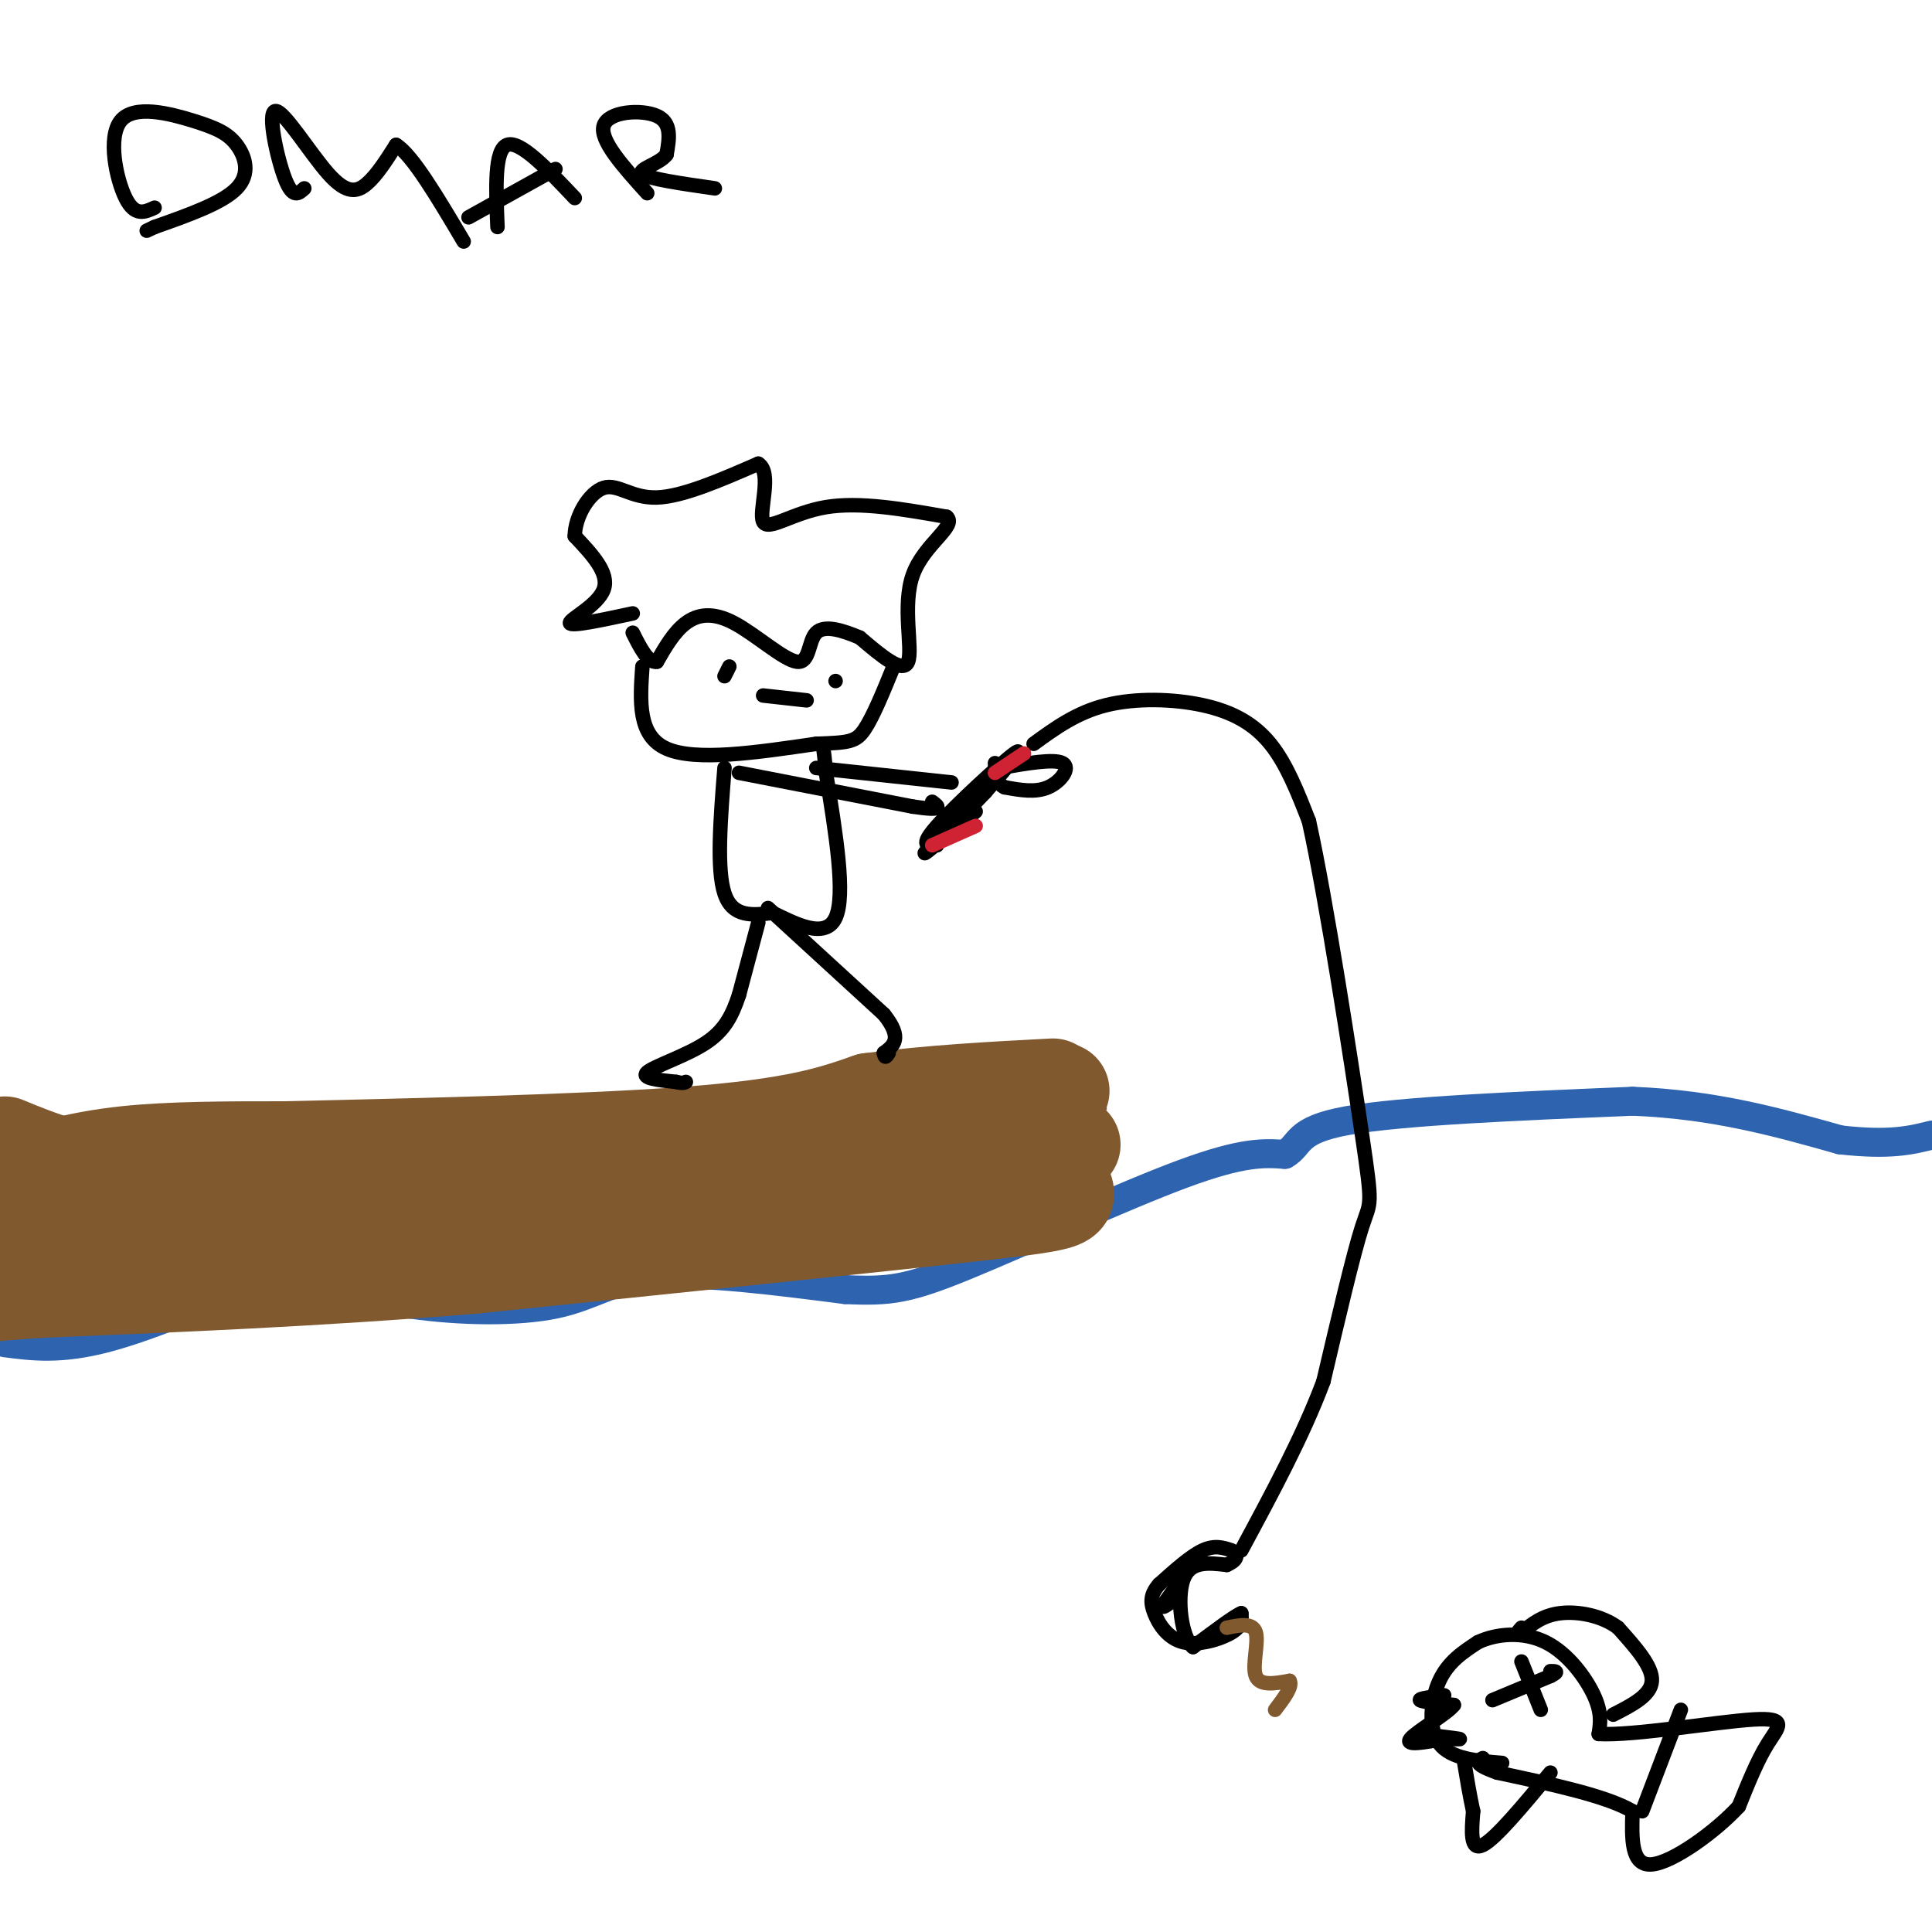<svg viewBox='0 0 400 400' version='1.1' xmlns='http://www.w3.org/2000/svg' xmlns:xlink='http://www.w3.org/1999/xlink'><g fill='none' stroke='#2d63af' stroke-width='6' stroke-linecap='round' stroke-linejoin='round'><path d='M1,278c5.750,0.750 11.500,1.500 21,-1c9.500,-2.500 22.750,-8.250 36,-14'/><path d='M58,263c10.500,-1.167 18.750,2.917 27,7'/><path d='M85,270c10.179,1.476 22.125,1.667 30,0c7.875,-1.667 11.679,-5.190 21,-6c9.321,-0.810 24.161,1.095 39,3'/><path d='M175,267c9.262,0.417 12.917,-0.042 25,-5c12.083,-4.958 32.595,-14.417 45,-19c12.405,-4.583 16.702,-4.292 21,-4'/><path d='M266,239c3.533,-2.000 1.867,-5.000 13,-7c11.133,-2.000 35.067,-3.000 59,-4'/><path d='M338,228c17.000,0.667 30.000,4.333 43,8'/><path d='M381,236c10.333,1.167 14.667,0.083 19,-1'/></g>
<g fill='none' stroke='#81592f' stroke-width='20' stroke-linecap='round' stroke-linejoin='round'><path d='M1,237c7.267,3.000 14.533,6.000 31,8c16.467,2.000 42.133,3.000 65,1c22.867,-2.000 42.933,-7.000 63,-12'/><path d='M160,234c21.750,-3.298 44.625,-5.542 54,-7c9.375,-1.458 5.250,-2.131 4,1c-1.250,3.131 0.375,10.065 2,17'/><path d='M220,245c1.200,3.489 3.200,3.711 -17,6c-20.200,2.289 -62.600,6.644 -105,11'/><path d='M98,262c-32.500,2.667 -61.250,3.833 -90,5'/><path d='M8,267c-15.238,1.060 -8.333,1.208 -6,-1c2.333,-2.208 0.095,-6.774 2,-9c1.905,-2.226 7.952,-2.113 14,-2'/><path d='M18,255c9.762,0.405 27.167,2.417 52,0c24.833,-2.417 57.095,-9.262 74,-12c16.905,-2.738 18.452,-1.369 20,0'/><path d='M164,243c6.133,0.800 11.467,2.800 21,2c9.533,-0.800 23.267,-4.400 37,-8'/><path d='M3,244c6.833,-2.000 13.667,-4.000 23,-5c9.333,-1.000 21.167,-1.000 33,-1'/><path d='M59,238c21.889,-0.511 60.111,-1.289 83,-3c22.889,-1.711 30.444,-4.356 38,-7'/><path d='M180,228c12.667,-1.667 25.333,-2.333 38,-3'/></g>
<g fill='none' stroke='#000000' stroke-width='3' stroke-linecap='round' stroke-linejoin='round'><path d='M131,127c-6.400,1.378 -12.800,2.756 -13,2c-0.200,-0.756 5.800,-3.644 7,-7c1.200,-3.356 -2.400,-7.178 -6,-11'/><path d='M119,111c0.024,-4.167 3.083,-9.083 6,-10c2.917,-0.917 5.690,2.167 11,2c5.310,-0.167 13.155,-3.583 21,-7'/><path d='M157,96c3.000,1.833 0.000,9.917 1,12c1.000,2.083 6.000,-1.833 13,-3c7.000,-1.167 16.000,0.417 25,2'/><path d='M196,107c2.226,1.893 -4.708,5.625 -7,12c-2.292,6.375 0.060,15.393 -1,18c-1.060,2.607 -5.530,-1.196 -10,-5'/><path d='M178,132c-3.516,-1.487 -7.307,-2.705 -9,-1c-1.693,1.705 -1.289,6.333 -4,6c-2.711,-0.333 -8.538,-5.628 -13,-8c-4.462,-2.372 -7.561,-1.821 -10,0c-2.439,1.821 -4.220,4.910 -6,8'/><path d='M136,137c-1.833,0.333 -3.417,-2.833 -5,-6'/><path d='M133,138c-0.500,7.167 -1.000,14.333 5,17c6.000,2.667 18.500,0.833 31,-1'/><path d='M169,154c6.778,-0.244 8.222,-0.356 10,-3c1.778,-2.644 3.889,-7.822 6,-13'/><path d='M150,159c-0.833,10.500 -1.667,21.000 0,26c1.667,5.000 5.833,4.500 10,4'/><path d='M160,189c4.533,2.178 10.867,5.622 13,1c2.133,-4.622 0.067,-17.311 -2,-30'/><path d='M171,160c-0.500,-6.000 -0.750,-6.000 -1,-6'/><path d='M159,188c0.000,0.000 24.000,22.000 24,22'/><path d='M183,210c4.000,5.000 2.000,6.500 0,8'/><path d='M183,218c0.167,1.333 0.583,0.667 1,0'/><path d='M157,191c0.000,0.000 -4.000,15.000 -4,15'/><path d='M153,206c-1.417,4.250 -2.958,7.375 -7,10c-4.042,2.625 -10.583,4.750 -12,6c-1.417,1.250 2.292,1.625 6,2'/><path d='M140,224c1.333,0.333 1.667,0.167 2,0'/><path d='M153,160c0.000,0.000 36.000,7.000 36,7'/><path d='M189,167c6.667,1.000 5.333,0.000 4,-1'/><path d='M169,159c0.000,0.000 28.000,3.000 28,3'/><path d='M150,140c0.000,0.000 1.000,-2.000 1,-2'/><path d='M173,141c0.000,0.000 0.000,0.000 0,0'/><path d='M158,144c0.000,0.000 9.000,1.000 9,1'/><path d='M32,43c-2.033,0.942 -4.067,1.884 -6,-2c-1.933,-3.884 -3.767,-12.593 -1,-16c2.767,-3.407 10.133,-1.511 15,0c4.867,1.511 7.233,2.638 9,5c1.767,2.362 2.933,5.961 0,9c-2.933,3.039 -9.967,5.520 -17,8'/><path d='M32,47c-2.833,1.333 -1.417,0.667 0,0'/><path d='M63,39c-1.185,1.105 -2.370,2.211 -4,-2c-1.630,-4.211 -3.705,-13.737 -2,-14c1.705,-0.263 7.190,8.737 11,13c3.810,4.263 5.946,3.789 8,2c2.054,-1.789 4.027,-4.895 6,-8'/><path d='M82,30c3.333,2.000 8.667,11.000 14,20'/><path d='M103,47c-0.333,-8.000 -0.667,-16.000 2,-17c2.667,-1.000 8.333,5.000 14,11'/><path d='M97,45c0.000,0.000 18.000,-10.000 18,-10'/><path d='M134,40c-4.978,-5.511 -9.956,-11.022 -9,-14c0.956,-2.978 7.844,-3.422 11,-2c3.156,1.422 2.578,4.711 2,8'/><path d='M138,32c-1.467,2.000 -6.133,3.000 -5,4c1.133,1.000 8.067,2.000 15,3'/><path d='M194,175c-1.911,0.156 -3.822,0.311 0,-4c3.822,-4.311 13.378,-13.089 16,-15c2.622,-1.911 -1.689,3.044 -6,8'/><path d='M204,164c-3.778,4.044 -10.222,10.156 -12,12c-1.778,1.844 1.111,-0.578 4,-3'/><path d='M196,173c1.667,-1.333 3.833,-3.167 6,-5'/><path d='M207,159c5.622,-0.978 11.244,-1.956 13,-1c1.756,0.956 -0.356,3.844 -3,5c-2.644,1.156 -5.822,0.578 -9,0'/><path d='M208,163c-1.833,-0.833 -1.917,-2.917 -2,-5'/><path d='M214,154c4.446,-3.238 8.893,-6.476 15,-8c6.107,-1.524 13.875,-1.333 20,0c6.125,1.333 10.607,3.810 14,8c3.393,4.190 5.696,10.095 8,16'/><path d='M271,170c3.631,16.429 8.708,49.500 11,65c2.292,15.500 1.798,13.429 0,19c-1.798,5.571 -4.899,18.786 -8,32'/><path d='M274,286c-4.167,11.167 -10.583,23.083 -17,35'/><path d='M255,321c-1.750,-0.583 -3.500,-1.167 -6,0c-2.500,1.167 -5.750,4.083 -9,7'/><path d='M240,328c-1.829,2.059 -1.903,3.707 -1,6c0.903,2.293 2.781,5.233 6,6c3.219,0.767 7.777,-0.638 10,-2c2.223,-1.362 2.112,-2.681 2,-4'/><path d='M257,334c-1.333,0.500 -5.667,3.750 -10,7'/><path d='M247,341c-2.400,-1.889 -3.400,-10.111 -2,-14c1.400,-3.889 5.200,-3.444 9,-3'/><path d='M254,324c1.833,-0.833 1.917,-1.417 2,-2'/><path d='M246,325c0.000,0.000 -5.000,7.000 -5,7'/><path d='M241,332c-0.667,1.167 0.167,0.583 1,0'/><path d='M311,365c-5.311,-0.422 -10.622,-0.844 -13,-4c-2.378,-3.156 -1.822,-9.044 0,-13c1.822,-3.956 4.911,-5.978 8,-8'/><path d='M306,340c3.821,-1.798 9.375,-2.292 14,0c4.625,2.292 8.321,7.369 10,11c1.679,3.631 1.339,5.815 1,8'/><path d='M331,359c7.143,0.417 24.500,-2.542 32,-3c7.500,-0.458 5.143,1.583 3,5c-2.143,3.417 -4.071,8.208 -6,13'/><path d='M360,374c-4.756,5.178 -13.644,11.622 -18,12c-4.356,0.378 -4.178,-5.311 -4,-11'/><path d='M338,375c-5.333,-3.167 -16.667,-5.583 -28,-8'/><path d='M310,367c-5.167,-1.833 -4.083,-2.417 -3,-3'/><path d='M309,352c0.000,0.000 12.000,-5.000 12,-5'/><path d='M321,347c2.000,-1.000 1.000,-1.000 0,-1'/><path d='M315,344c0.000,0.000 4.000,10.000 4,10'/><path d='M299,351c-2.667,0.333 -5.333,0.667 -5,1c0.333,0.333 3.667,0.667 7,1'/><path d='M301,353c-1.222,1.711 -7.778,5.489 -9,7c-1.222,1.511 2.889,0.756 7,0'/><path d='M299,360c2.111,0.044 3.889,0.156 3,0c-0.889,-0.156 -4.444,-0.578 -8,-1'/><path d='M294,359c-1.167,-0.167 -0.083,-0.083 1,0'/><path d='M340,375c0.000,0.000 8.000,-21.000 8,-21'/><path d='M334,355c3.917,-2.000 7.833,-4.000 8,-7c0.167,-3.000 -3.417,-7.000 -7,-11'/><path d='M335,337c-3.400,-2.556 -8.400,-3.444 -12,-3c-3.600,0.444 -5.800,2.222 -8,4'/><path d='M315,338c-1.333,0.500 -0.667,-0.250 0,-1'/><path d='M321,367c-5.667,6.833 -11.333,13.667 -14,15c-2.667,1.333 -2.333,-2.833 -2,-7'/><path d='M305,375c-0.667,-3.000 -1.333,-7.000 -2,-11'/></g>
<g fill='none' stroke='#cf2233' stroke-width='3' stroke-linecap='round' stroke-linejoin='round'><path d='M206,160c0.000,0.000 6.000,-4.000 6,-4'/><path d='M193,175c0.000,0.000 9.000,-4.000 9,-4'/></g>
<g fill='none' stroke='#81592f' stroke-width='3' stroke-linecap='round' stroke-linejoin='round'><path d='M254,337c2.689,-0.556 5.378,-1.111 6,1c0.622,2.111 -0.822,6.889 0,9c0.822,2.111 3.911,1.556 7,1'/><path d='M267,348c0.667,1.167 -1.167,3.583 -3,6'/></g>
</svg>